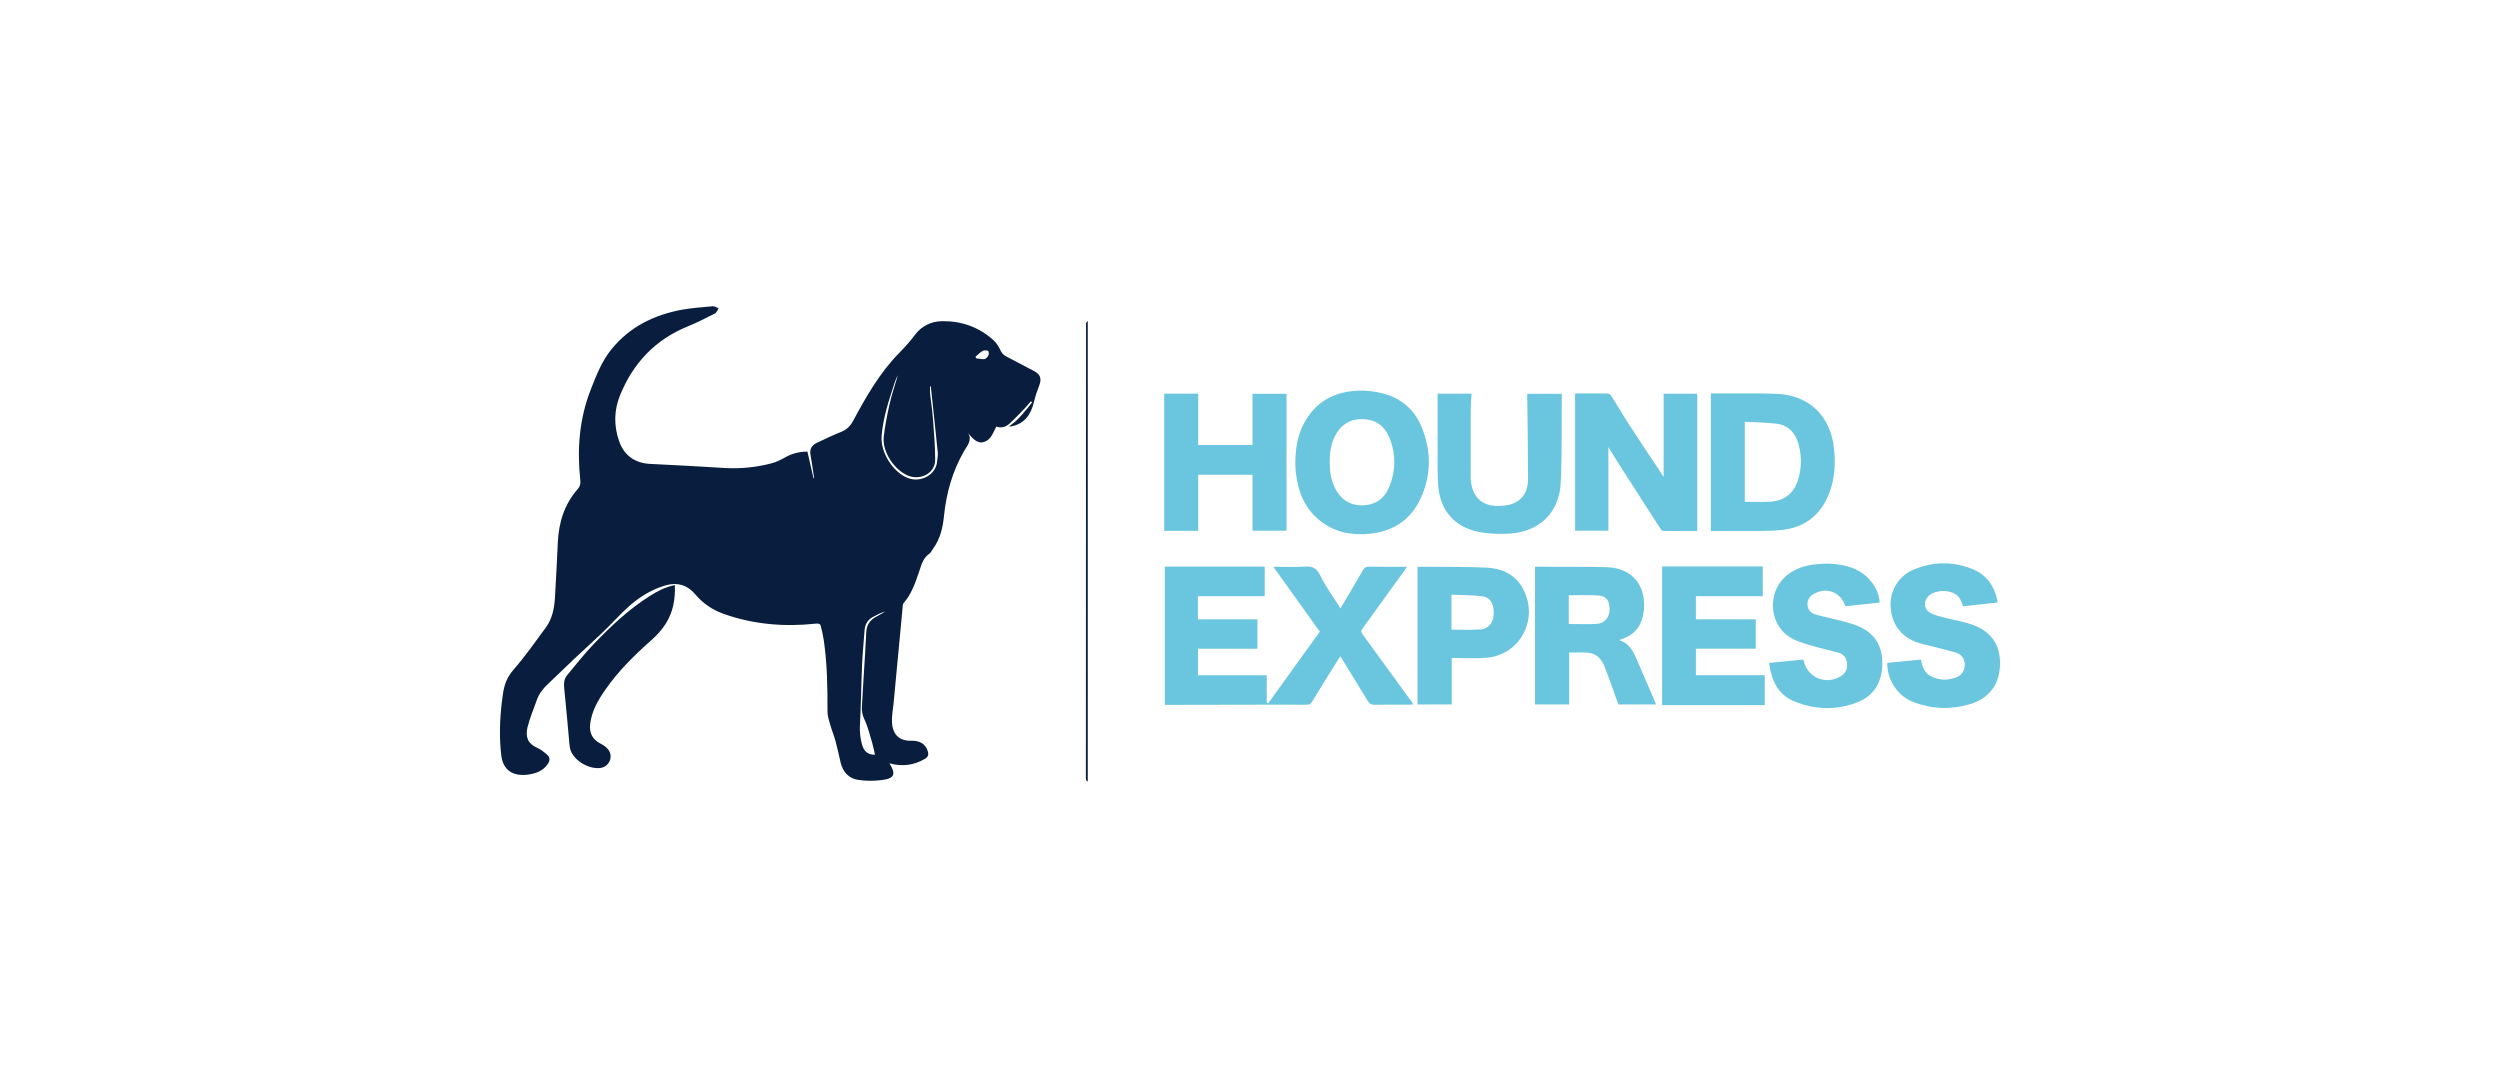 <svg width="200" height="87" viewBox="0 0 200 87" fill="none" xmlns="http://www.w3.org/2000/svg">
<g clip-path="url(#clip0_1283_1155)">
<path d="M101.178 45.329V47.698H95.831V49.546H100.595V51.897H95.839V54.021H101.339V56.214C101.377 56.232 101.414 56.251 101.452 56.269C102.827 54.363 104.2 52.456 105.586 50.535C104.343 48.8 103.119 47.089 101.868 45.341C102.724 45.341 103.558 45.385 104.386 45.326C105.001 45.283 105.329 45.456 105.618 46.04C106.059 46.932 106.657 47.747 107.234 48.667C107.867 47.605 108.465 46.619 109.037 45.617C109.152 45.415 109.255 45.332 109.491 45.335C110.491 45.35 111.49 45.341 112.551 45.341C112.472 45.462 112.423 45.548 112.365 45.626C111.243 47.187 110.121 48.748 108.99 50.303C108.852 50.491 108.906 50.606 109.02 50.764C110.35 52.584 111.671 54.406 112.995 56.228C113.014 56.254 113.021 56.29 113.048 56.352C112.933 56.361 112.834 56.373 112.734 56.374C111.814 56.376 110.896 56.364 109.977 56.382C109.697 56.386 109.548 56.299 109.401 56.05C108.704 54.876 107.977 53.721 107.229 52.505C107.121 52.666 107.049 52.768 106.983 52.875C106.303 53.966 105.619 55.055 104.955 56.154C104.843 56.339 104.721 56.379 104.528 56.377C103.584 56.37 102.643 56.373 101.7 56.374C98.89 56.379 96.081 56.385 93.271 56.389C93.215 56.389 93.159 56.377 93.186 56.38V45.326H101.18L101.178 45.329Z" fill="#6AC6DE"/>
<path d="M135.779 42.482C134.883 42.482 133.978 42.485 133.075 42.476C133.003 42.476 132.904 42.405 132.861 42.338C131.749 40.615 130.641 38.891 129.536 37.163C129.238 36.697 128.953 36.223 128.672 35.764V42.454H126.009V31.472C126.142 31.472 126.311 31.472 126.481 31.472C127.176 31.472 127.87 31.466 128.566 31.479C128.673 31.481 128.825 31.541 128.878 31.626C129.388 32.43 129.866 33.257 130.384 34.057C131.282 35.44 132.204 36.808 133.091 38.147V31.5H135.781V42.485L135.779 42.482Z" fill="#6AC6DE"/>
<path d="M136.868 42.483V31.472C137.21 31.472 137.594 31.47 137.979 31.472C139.368 31.479 140.759 31.448 142.146 31.507C144.739 31.618 146.44 33.272 146.72 35.869C146.85 37.071 146.789 38.25 146.363 39.391C145.686 41.201 144.362 42.233 142.46 42.406C141.221 42.519 139.967 42.465 138.72 42.48C138.098 42.487 137.478 42.48 136.868 42.48V42.483ZM139.585 33.748V40.142C140.294 40.142 140.977 40.179 141.655 40.133C142.793 40.056 143.546 39.426 143.869 38.314C144.137 37.388 144.137 36.447 143.88 35.519C143.636 34.637 143.076 34.026 142.158 33.902C141.315 33.787 140.454 33.794 139.585 33.747V33.748Z" fill="#6AC6DE"/>
<path d="M129.525 51.204C130.302 51.459 130.611 52.013 130.871 52.604C131.394 53.802 131.909 55.003 132.428 56.203C132.446 56.244 132.452 56.29 132.469 56.356H129.472C129.11 55.355 128.768 54.366 128.392 53.391C128.146 52.752 127.738 52.257 126.992 52.212C126.512 52.184 126.028 52.206 125.533 52.206V56.355H122.803V45.341C123.062 45.341 123.364 45.341 123.666 45.341C125.268 45.348 126.87 45.335 128.47 45.373C129.454 45.397 130.35 45.691 130.978 46.527C131.709 47.5 131.713 49.293 130.997 50.269C130.654 50.735 130.174 50.994 129.527 51.205L129.525 51.204ZM125.502 49.92C126.267 49.92 126.997 49.951 127.722 49.911C128.345 49.877 128.738 49.426 128.765 48.824C128.794 48.133 128.541 47.694 127.928 47.642C127.128 47.576 126.317 47.626 125.502 47.626V49.92Z" fill="#6AC6DE"/>
<path d="M103.624 37.07C103.633 35.896 103.796 34.875 104.283 33.935C105.205 32.147 106.736 31.315 108.689 31.253C109.349 31.233 110.036 31.312 110.674 31.484C112.163 31.883 113.221 32.843 113.781 34.285C114.52 36.187 114.493 38.102 113.612 39.953C112.824 41.609 111.443 42.498 109.644 42.692C108.225 42.846 106.867 42.621 105.694 41.729C104.387 40.735 103.829 39.345 103.662 37.759C103.634 37.49 103.631 37.218 103.624 37.072V37.07ZM106.38 37.088C106.39 37.767 106.49 38.428 106.797 39.042C107.256 39.96 107.992 40.45 109.029 40.425C110.044 40.401 110.756 39.874 111.133 38.963C111.674 37.657 111.683 36.314 111.147 34.999C110.763 34.062 110.04 33.55 109.014 33.531C107.98 33.512 107.239 33.992 106.783 34.915C106.446 35.599 106.362 36.334 106.381 37.086L106.38 37.088Z" fill="#6AC6DE"/>
<path d="M93.137 31.49H95.857V35.601H100.202V31.505H102.921V42.456H100.202V37.981H95.857V42.465H93.137V31.49Z" fill="#6AC6DE"/>
<path d="M141.02 47.697H135.67V49.545H140.459V51.895H135.671V54.019H141.179V56.409H132.969V45.314H141.02V47.695V47.697Z" fill="#6AC6DE"/>
<path d="M150.375 48.204C149.455 48.304 148.558 48.402 147.671 48.498C147.64 48.47 147.615 48.457 147.609 48.439C147.236 47.389 146.197 46.966 145.204 47.459C144.841 47.639 144.592 47.911 144.595 48.337C144.6 48.754 144.856 49.037 145.222 49.15C145.792 49.328 146.386 49.431 146.963 49.585C147.519 49.733 148.088 49.857 148.617 50.075C149.962 50.627 150.615 51.662 150.585 53.122C150.557 54.553 149.955 55.645 148.599 56.179C146.918 56.841 145.204 56.789 143.54 56.105C142.221 55.562 141.704 54.431 141.536 53.034C142.45 52.944 143.344 52.855 144.224 52.77C144.258 52.802 144.286 52.815 144.289 52.833C144.569 54.188 146.041 54.827 147.242 54.114C147.623 53.888 147.796 53.546 147.768 53.108C147.74 52.676 147.522 52.349 147.115 52.23C146.361 52.006 145.584 51.858 144.833 51.626C144.253 51.447 143.64 51.279 143.145 50.95C141.399 49.794 141.401 47.123 143.105 45.903C143.704 45.474 144.382 45.25 145.104 45.163C146.117 45.042 147.124 45.061 148.102 45.404C149.371 45.849 150.301 46.979 150.375 48.205V48.204Z" fill="#6AC6DE"/>
<path d="M150.976 53.029C151.869 52.941 152.765 52.855 153.687 52.765C153.764 53.374 153.982 53.874 154.555 54.142C155.162 54.425 155.785 54.435 156.41 54.224C156.917 54.052 157.179 53.681 157.182 53.197C157.185 52.703 156.944 52.341 156.41 52.187C155.608 51.955 154.794 51.774 153.985 51.569C153.78 51.517 153.573 51.462 153.375 51.393C152.079 50.94 151.312 49.899 151.248 48.514C151.189 47.254 151.873 46.09 153.075 45.577C154.649 44.906 156.263 44.891 157.848 45.549C158.927 45.999 159.531 46.871 159.783 48C159.795 48.055 159.785 48.114 159.785 48.203C158.867 48.303 157.959 48.402 157.038 48.503C157.002 48.396 156.982 48.306 156.944 48.222C156.874 48.072 156.817 47.913 156.718 47.784C156.201 47.106 154.699 47.117 154.184 47.796C153.858 48.225 153.955 48.803 154.465 49.059C154.835 49.245 155.261 49.33 155.667 49.436C156.36 49.618 157.076 49.727 157.751 49.962C159.295 50.502 160.037 51.586 160.001 53.141C159.966 54.748 159.148 55.871 157.595 56.334C156.073 56.788 154.543 56.732 153.058 56.16C151.808 55.679 150.965 54.388 150.979 53.029H150.976Z" fill="#6AC6DE"/>
<path d="M115.004 31.491H117.728C117.702 31.908 117.661 32.306 117.66 32.704C117.652 34.523 117.657 36.341 117.657 38.16C117.657 38.29 117.66 38.42 117.676 38.549C117.854 39.886 118.675 40.552 120.043 40.469C120.208 40.458 120.373 40.45 120.535 40.423C121.618 40.245 122.244 39.503 122.244 38.295C122.244 36.088 122.203 33.881 122.178 31.673C122.178 31.627 122.178 31.58 122.178 31.503H124.942C124.92 33.884 124.97 36.258 124.858 38.623C124.746 41.001 123.159 42.536 120.776 42.689C119.951 42.74 119.096 42.709 118.289 42.55C116.341 42.167 115.184 40.793 115.049 38.794C114.991 37.937 115.013 37.073 115.007 36.211C115.001 35.419 115.007 34.628 115.007 33.837V31.49L115.004 31.491Z" fill="#6AC6DE"/>
<path d="M116.139 52.635V56.355H113.404V45.342C113.681 45.342 113.995 45.339 114.309 45.342C115.862 45.36 117.418 45.333 118.968 45.415C120.128 45.475 121.148 45.917 121.774 46.988C123.187 49.405 121.67 52.406 118.898 52.623C117.987 52.694 117.066 52.635 116.139 52.635ZM116.116 50.366C116.931 50.366 117.707 50.415 118.475 50.352C119.091 50.3 119.467 49.784 119.493 49.142C119.527 48.356 119.256 47.805 118.633 47.716C117.806 47.598 116.96 47.614 116.116 47.572V50.366Z" fill="#6AC6DE"/>
<path d="M64.593 36.131C64.765 36.876 64.924 37.57 65.083 38.264C65.1 38.259 65.116 38.253 65.132 38.249C65.035 37.616 64.943 36.98 64.836 36.348C64.759 35.902 64.967 35.613 65.335 35.434C65.97 35.127 66.608 34.825 67.263 34.563C67.714 34.383 68.011 34.109 68.247 33.673C69.286 31.738 70.373 29.83 71.924 28.245C72.374 27.784 72.806 27.316 73.192 26.794C73.724 26.074 74.496 25.704 75.391 25.694C76.918 25.677 78.285 26.158 79.436 27.177C79.683 27.396 79.89 27.696 80.025 27.999C80.136 28.246 80.277 28.397 80.504 28.516C81.257 28.904 82.006 29.301 82.753 29.7C83.235 29.958 83.341 30.305 83.146 30.817C82.984 31.243 82.831 31.676 82.726 32.118C82.49 33.124 82.006 33.883 80.924 34.109C80.88 34.118 80.833 34.115 80.705 34.123C81.505 33.578 82.023 32.873 82.567 32.189C82.533 32.16 82.501 32.13 82.467 32.101C82.306 32.29 82.154 32.488 81.982 32.666C81.581 33.08 81.185 33.501 80.76 33.889C80.473 34.152 80.117 34.273 79.701 34.125C79.455 34.6 79.306 35.147 78.749 35.35C78.323 35.505 77.894 35.252 77.439 34.621C77.797 35.202 77.399 35.621 77.144 36.057C76.201 37.675 75.705 39.432 75.519 41.284C75.425 42.224 75.213 43.121 74.645 43.9C74.548 44.033 74.479 44.206 74.35 44.295C73.807 44.668 73.695 45.261 73.499 45.824C73.203 46.681 72.906 47.541 72.292 48.245C72.212 48.336 72.218 48.512 72.205 48.649C71.962 51.199 71.723 53.749 71.483 56.299C71.436 56.8 71.328 57.306 71.359 57.803C71.406 58.575 71.784 59.294 72.905 59.258C73.599 59.236 74.04 59.541 74.215 60.067C74.306 60.344 74.28 60.543 73.991 60.711C73.097 61.231 72.159 61.345 71.154 61.064C71.698 61.935 71.566 62.278 70.555 62.404C69.922 62.482 69.259 62.488 68.633 62.388C67.888 62.269 67.425 61.747 67.248 60.997C67.112 60.424 66.996 59.845 66.84 59.277C66.716 58.825 66.532 58.388 66.404 57.937C66.308 57.603 66.197 57.254 66.199 56.912C66.206 55.01 66.177 53.11 65.903 51.224C65.848 50.852 65.758 50.485 65.674 50.116C65.629 49.914 65.518 49.865 65.29 49.889C62.765 50.162 60.282 49.963 57.879 49.105C56.992 48.788 56.231 48.269 55.61 47.535C54.969 46.78 54.144 46.552 53.187 46.845C52.108 47.175 51.164 47.754 50.331 48.492C49.602 49.14 48.954 49.877 48.249 50.554C47.502 51.273 46.728 51.965 45.974 52.675C45.262 53.346 44.561 54.03 43.852 54.703C43.454 55.08 43.117 55.495 42.935 56.025C42.688 56.748 42.373 57.454 42.197 58.193C42.014 58.968 42.247 59.508 42.962 59.819C43.248 59.943 43.507 60.147 43.745 60.354C44.017 60.592 44.017 60.839 43.809 61.139C43.428 61.69 42.853 61.883 42.234 61.971C41.969 62.008 41.689 62.005 41.425 61.963C40.681 61.845 40.208 61.304 40.106 60.468C39.932 59.042 39.98 57.618 40.142 56.194C40.17 55.948 40.205 55.703 40.243 55.457C40.351 54.765 40.571 54.163 41.063 53.598C41.998 52.526 42.821 51.353 43.665 50.204C44.194 49.485 44.347 48.63 44.399 47.762C44.486 46.302 44.556 44.839 44.626 43.378C44.701 41.788 45.15 40.342 46.216 39.127C46.397 38.92 46.457 38.716 46.425 38.425C46.157 35.94 46.338 33.512 47.265 31.153C47.711 30.015 48.146 28.891 48.924 27.934C50.379 26.143 52.315 25.2 54.528 24.781C55.352 24.633 56.19 24.576 57.021 24.5C57.17 24.487 57.332 24.604 57.487 24.661C57.396 24.8 57.337 25.003 57.209 25.07C56.498 25.433 55.786 25.8 55.048 26.099C52.433 27.158 50.654 29.033 49.602 31.627C49.117 32.822 49.104 34.043 49.518 35.263C49.92 36.446 50.806 37.06 52.039 37.113C54.014 37.199 55.987 37.325 57.962 37.438C59.241 37.512 60.503 37.39 61.738 37.061C62.129 36.958 62.505 36.765 62.86 36.564C63.411 36.254 63.994 36.134 64.593 36.128V36.131ZM69.996 60.381C69.93 60.085 69.881 59.785 69.794 59.496C69.594 58.832 69.438 58.143 69.141 57.525C68.971 57.168 68.934 56.847 68.954 56.489C68.996 55.723 69.043 54.959 69.088 54.194C69.161 52.993 69.249 51.792 69.301 50.59C69.326 50.007 69.582 49.612 70.083 49.347C70.338 49.213 70.584 49.059 70.833 48.915C70.48 49.01 70.167 49.18 69.852 49.347C69.42 49.577 69.199 49.937 69.165 50.425C69.1 51.344 69.006 52.26 68.966 53.178C68.897 54.803 68.881 56.433 68.794 58.057C68.767 58.553 68.823 59.013 68.94 59.484C69.077 60.036 69.362 60.385 69.996 60.382V60.381ZM74.464 30.906C74.445 30.907 74.424 30.909 74.405 30.91C74.405 31.108 74.387 31.308 74.408 31.505C74.479 32.161 74.586 32.815 74.635 33.473C74.717 34.565 74.81 35.658 74.815 36.749C74.819 37.949 73.55 38.431 72.641 38.051C71.529 37.585 70.566 36.132 70.701 34.937C70.801 34.04 70.981 33.146 71.182 32.263C71.356 31.505 71.611 30.765 71.829 30.017C71.706 30.236 71.618 30.466 71.543 30.7C71.097 32.067 70.644 33.432 70.528 34.881C70.424 36.189 71.434 37.78 72.632 38.243C73.661 38.641 74.907 37.986 74.974 36.875C74.987 36.652 75.045 36.425 75.022 36.206C74.844 34.439 74.651 32.672 74.464 30.904V30.906ZM78.039 28.539C78.054 28.581 78.068 28.621 78.085 28.662C78.31 28.689 78.54 28.757 78.758 28.726C78.882 28.708 79.016 28.545 79.081 28.415C79.126 28.322 79.097 28.088 79.042 28.069C78.914 28.02 78.724 28.01 78.611 28.075C78.401 28.196 78.228 28.381 78.039 28.539Z" fill="#091E3F"/>
<path d="M53.987 46.81C54.036 47.926 53.846 48.963 53.27 49.88C52.962 50.37 52.556 50.819 52.122 51.202C50.748 52.415 49.45 53.696 48.404 55.209C47.825 56.046 47.316 56.922 47.208 57.969C47.134 58.673 47.434 59.19 48.064 59.502C48.288 59.613 48.516 59.775 48.666 59.971C49.088 60.524 48.74 61.328 48.061 61.432C47.157 61.572 45.977 60.896 45.653 60.041C45.592 59.88 45.57 59.699 45.554 59.525C45.416 58.046 45.298 56.565 45.139 55.088C45.096 54.688 45.114 54.327 45.368 54.02C46.052 53.196 46.712 52.347 47.451 51.574C48.836 50.124 50.29 48.746 51.998 47.669C52.604 47.287 53.236 46.956 53.987 46.808V46.81Z" fill="#091E3F"/>
<path d="M87.021 25.673V62.491C86.99 62.497 86.979 62.503 86.967 62.502C86.955 62.502 86.937 62.498 86.934 62.491C86.911 62.429 86.871 62.367 86.871 62.303C86.871 50.149 86.877 37.996 86.883 25.841C86.883 25.816 86.921 25.791 87.02 25.671L87.021 25.673Z" fill="#091E3F"/>
</g>
<defs>
<clipPath id="clip0_1283_1155">
<rect width="120" height="38" fill="white" transform="translate(40 24.5)"/>
</clipPath>
</defs>
</svg>
